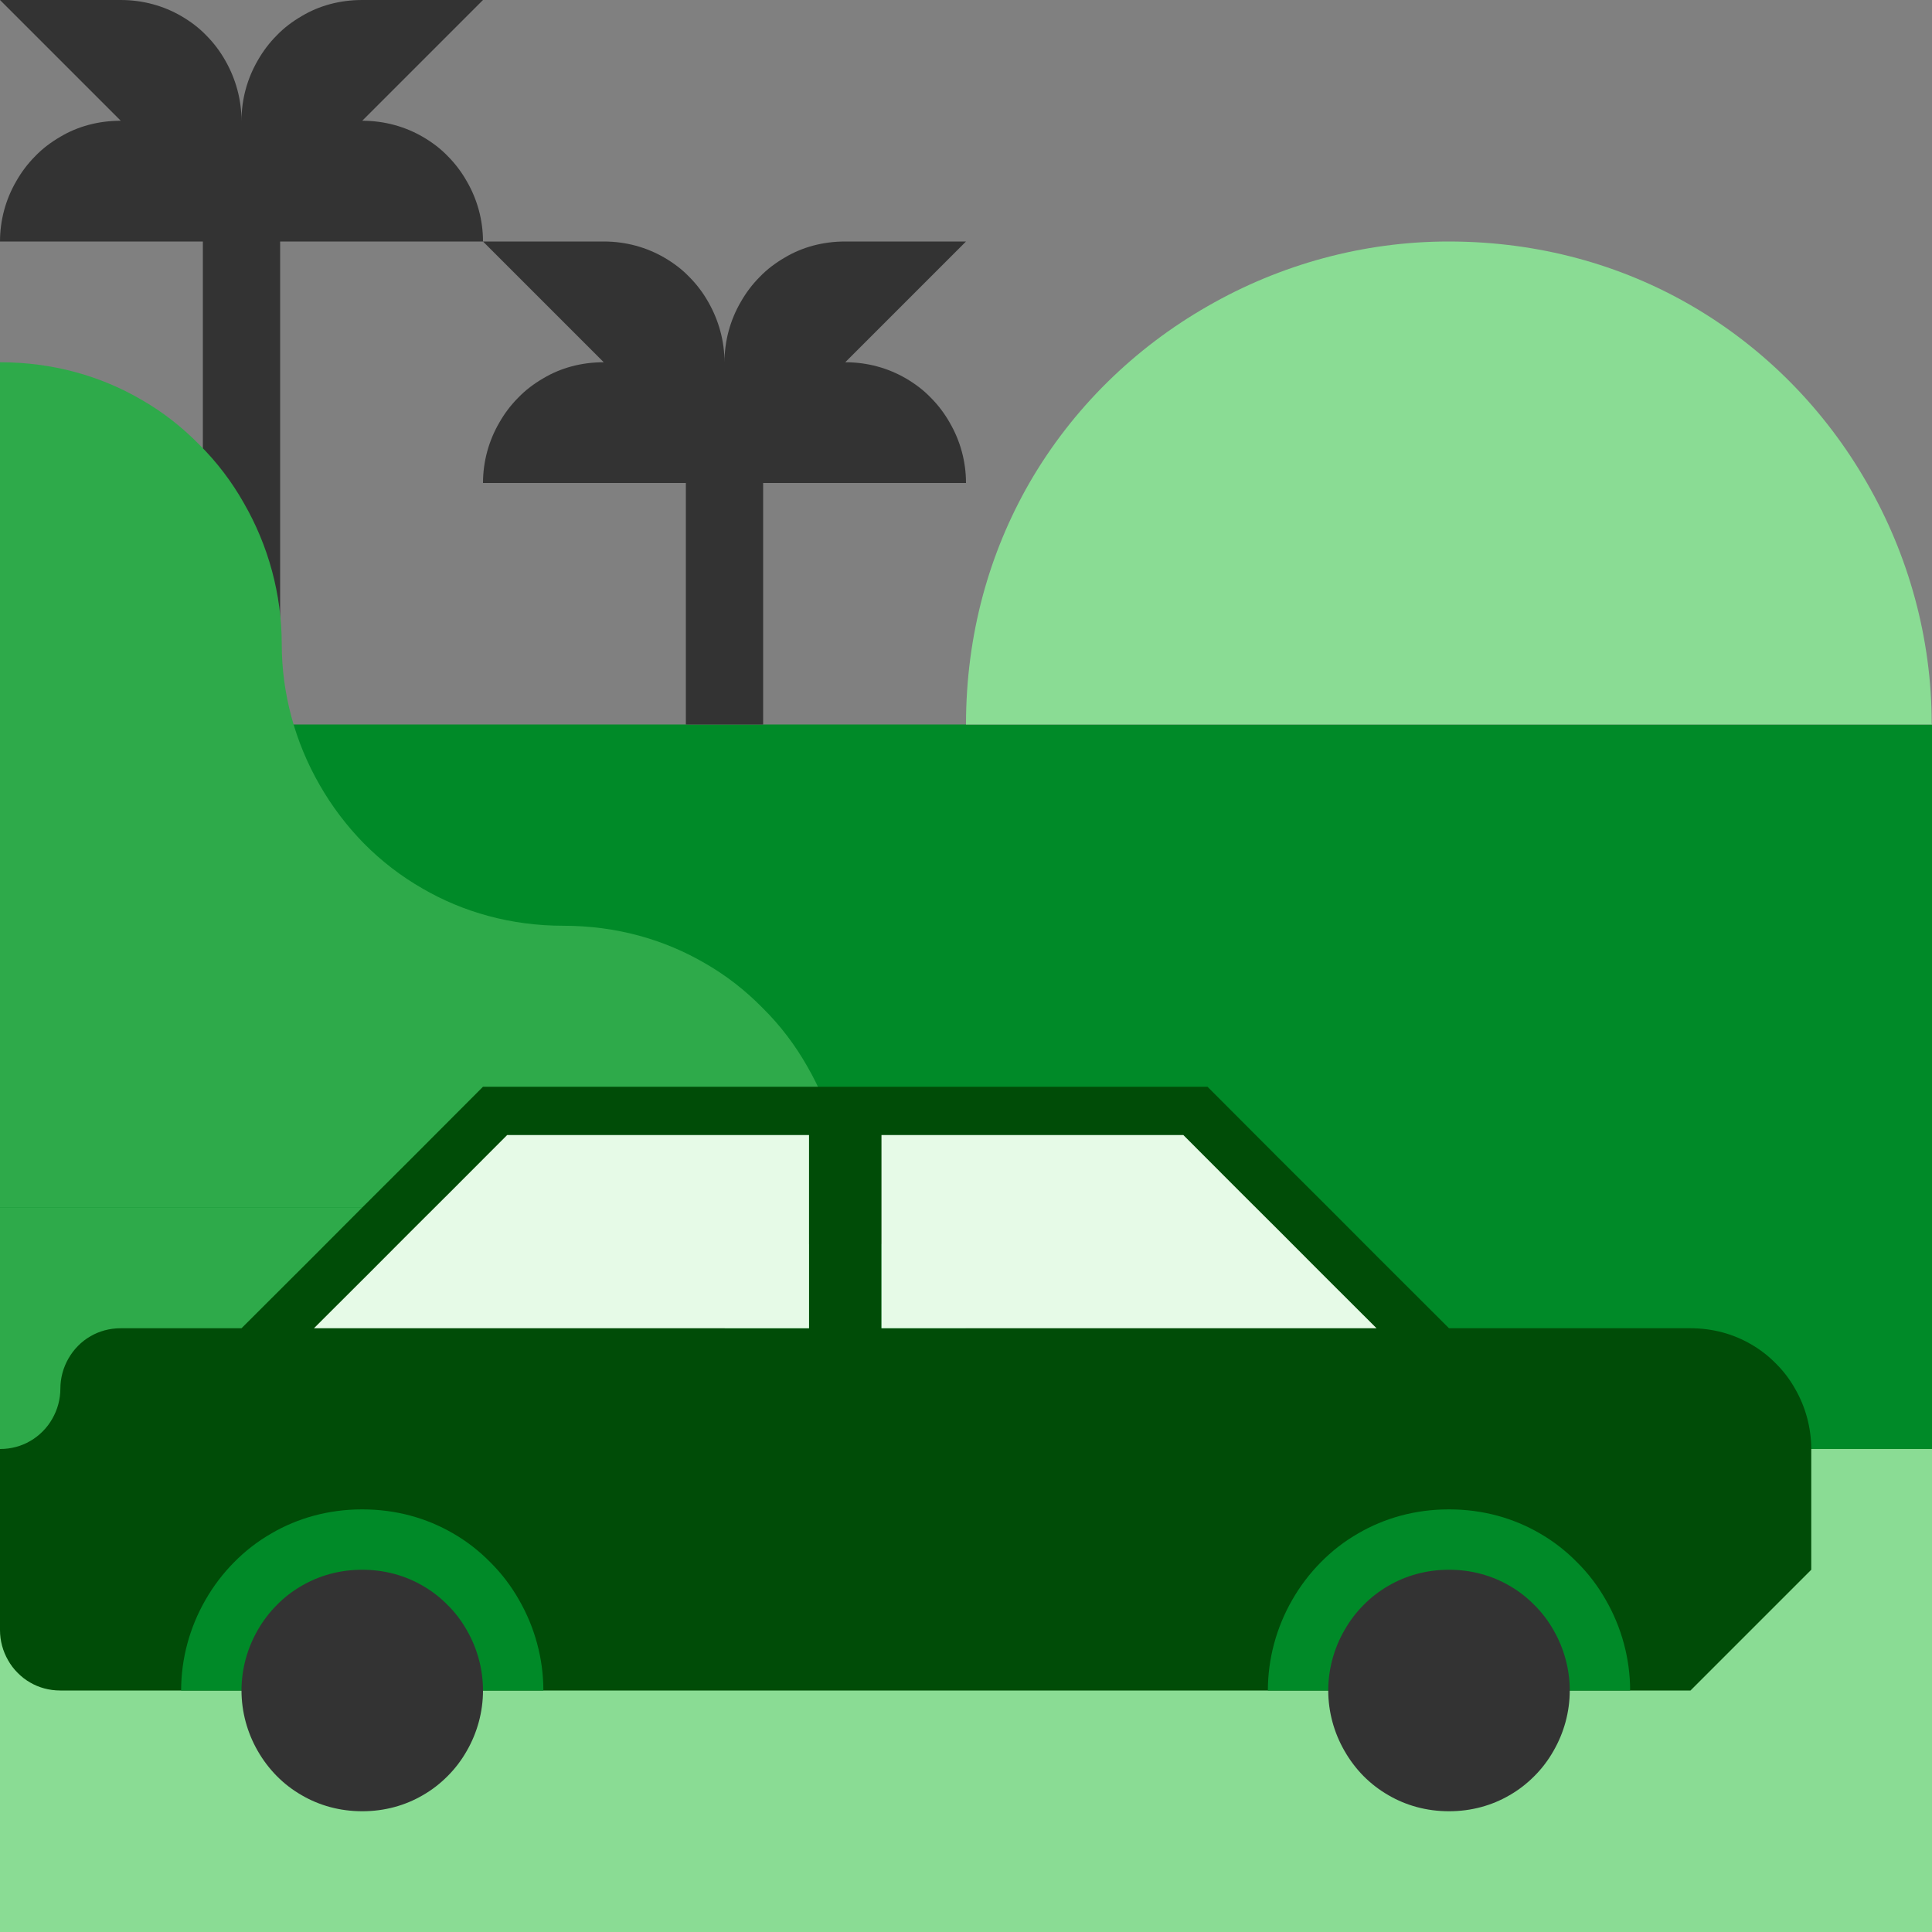 <svg width="64" height="64" viewBox="0 0 64 64" fill="none" xmlns="http://www.w3.org/2000/svg">
<rect x="0" y="0" width="64" height="64" fill="#808080" stroke="none"/>
<g clip-path="url(#clip0_3727_4224)">
<path d="M0 48H64V64H0V48Z" fill="#8ADC94"/>
<path d="M0 24H64V48H0V24Z" fill="#008A28"/>
<path d="M30.83 13.17C30.59 12.92 30.31 12.71 30 12.53C29.43 12.2 28.75 12 28 12L30 10L30.83 9.17L32 8H28C27.25 8 26.57 8.19 26 8.53C25.69 8.71 25.41 8.92 25.17 9.17C24.92 9.42 24.71 9.7 24.54 10C24.19 10.6 24 11.29 24 12C24 11.3 23.81 10.61 23.46 10C23.29 9.7 23.08 9.42 22.83 9.17C22.59 8.92 22.31 8.71 22 8.53C21.43 8.2 20.75 8 20 8H16L18 10L18.83 10.83L20 12C19.25 12 18.57 12.19 18 12.53C17.69 12.71 17.41 12.92 17.17 13.17C16.92 13.42 16.71 13.7 16.54 14C16.19 14.6 16 15.29 16 16H22.72V24H25.28V16H32C32 15.29 31.81 14.6 31.46 14C31.29 13.7 31.08 13.42 30.83 13.17Z" fill="#333333"/>
<path d="M14.83 5.17C14.59 4.92 14.31 4.71 14 4.53C13.43 4.2 12.75 4 12 4L14 2L14.83 1.17L16 0H12C11.25 0 10.57 0.19 10 0.53C9.69 0.71 9.41 0.92 9.17 1.17C8.92 1.42 8.71 1.7 8.54 2C8.19 2.6 8 3.29 8 4C8 3.3 7.81 2.61 7.46 2C7.29 1.7 7.08 1.42 6.83 1.17C6.59 0.92 6.31 0.71 6 0.53C5.43 0.2 4.75 0 4 0H0L2 2L2.83 2.83L4 4C3.25 4 2.57 4.19 2 4.53C1.69 4.71 1.41 4.92 1.17 5.17C0.92 5.42 0.71 5.7 0.54 6C0.19 6.6 0 7.29 0 8H6.72V24H9.28V8H16C16 7.29 15.81 6.6 15.46 6C15.29 5.7 15.08 5.42 14.83 5.17Z" fill="#333333"/>
<rect y="40" width="26.8" height="8" fill="#2EAA4A"/>
<path d="M63.99 23.97C63.99 21.154 63.23 18.397 61.841 15.99C60.461 13.583 58.462 11.526 55.983 10.097C53.693 8.779 50.984 8 47.985 8C45.166 8 42.407 8.759 39.998 10.147C37.588 11.526 35.529 13.523 34.099 16C32.78 18.297 32 21.004 32 24H47.995H64L63.99 23.97Z" fill="#8ADC94"/>
<path d="M0 12V40H28C28 38.355 27.557 36.739 26.746 35.333C26.343 34.622 25.848 33.968 25.27 33.397C24.698 32.813 24.051 32.306 23.333 31.898C21.997 31.122 20.417 30.667 18.667 30.667C16.917 30.667 15.336 30.212 14 29.436C13.277 29.022 12.629 28.52 12.057 27.942C11.486 27.359 10.99 26.706 10.588 26C9.777 24.594 9.333 22.978 9.333 21.333C9.333 19.688 8.89 18.073 8.079 16.667C7.677 15.955 7.181 15.302 6.603 14.73C6.032 14.147 5.384 13.639 4.667 13.231C3.331 12.455 1.75 12 0 12Z" fill="#2EAA4A"/>
<path fill-rule="evenodd" clip-rule="evenodd" d="M29.66 41.665L29.2 41.204V44H32L29.66 41.665ZM48 44L45.66 41.665L44 40L42.335 38.34L40 36H32H24H16L13.665 38.34L12 40L10.34 41.665L8 44H4C3.625 44 3.286 44.097 3 44.264C2.845 44.352 2.706 44.46 2.584 44.585C2.461 44.709 2.355 44.849 2.269 45C2.095 45.301 2 45.648 2 46C2 46.352 1.905 46.699 1.731 47C1.645 47.153 1.539 47.292 1.415 47.416C1.292 47.54 1.153 47.649 1 47.736C0.714 47.903 0.375 48 0 48V52V54C0 54.352 0.095 54.699 0.269 55C0.355 55.153 0.461 55.292 0.585 55.415C0.707 55.54 0.847 55.649 1 55.736C1.286 55.903 1.625 56 2 56H4H56L58 54L58.831 53.169L60 52V48C60 47.295 59.81 46.602 59.462 46C59.29 45.695 59.078 45.415 58.83 45.17C58.585 44.92 58.307 44.703 58 44.528C57.428 44.195 56.75 44 56 44H52H48ZM24 44L26.34 41.665L26.8 41.204V44H24Z" fill="#004C07"/>
<path d="M6 56H18C18 54.943 17.715 53.904 17.194 53C16.935 52.542 16.616 52.123 16.245 51.755C15.877 51.38 15.461 51.054 15 50.791C14.141 50.292 13.125 50 12 50C10.875 50 9.859 50.292 9 50.791C8.535 51.057 8.119 51.38 7.751 51.755C7.384 52.126 7.065 52.546 6.806 53C6.285 53.904 6 54.943 6 56Z" fill="#008A28"/>
<path d="M42 56H54C54 54.943 53.715 53.904 53.194 53C52.935 52.542 52.616 52.123 52.245 51.755C51.877 51.38 51.461 51.054 51 50.791C50.141 50.292 49.125 50 48 50C46.875 50 45.859 50.292 45 50.791C44.535 51.057 44.119 51.38 43.751 51.755C43.384 52.126 43.065 52.546 42.806 53C42.285 53.904 42 54.943 42 56Z" fill="#008A28"/>
<path d="M44 56C44 56.705 44.19 57.398 44.538 58C44.71 58.303 44.922 58.583 45.167 58.833C45.413 59.08 45.69 59.295 46 59.472C46.572 59.805 47.25 60 48 60C48.75 60 49.428 59.805 50 59.472C50.307 59.297 50.585 59.08 50.83 58.833C51.078 58.585 51.29 58.305 51.462 58C51.81 57.398 52 56.705 52 56C52 55.295 51.81 54.602 51.462 54C51.29 53.695 51.078 53.415 50.83 53.17C50.585 52.92 50.307 52.703 50 52.528C49.428 52.195 48.75 52 48 52C47.25 52 46.572 52.195 46 52.528C45.69 52.705 45.413 52.92 45.167 53.17C44.922 53.417 44.71 53.697 44.538 54C44.19 54.602 44 55.295 44 56Z" fill="#333333"/>
<path fill-rule="evenodd" clip-rule="evenodd" d="M39.2 37.6H37.7H32.8H29.2V44H32.8H37.7H45.6L43.728 42.132L42.4 40.8L41.068 39.472L39.2 37.6Z" fill="#E6FAE7"/>
<path fill-rule="evenodd" clip-rule="evenodd" d="M26.8 37.6H23.2H18.4H16.8L14.932 39.472L13.6 40.8L12.272 42.132L10.4 44H18.4H23.2H26.8V37.6Z" fill="#E6FAE7"/>
<path d="M8 56C8 56.705 8.19 57.398 8.537 58C8.71 58.303 8.922 58.583 9.168 58.833C9.412 59.08 9.69 59.295 10 59.472C10.572 59.805 11.25 60 12 60C12.75 60 13.428 59.805 14 59.472C14.307 59.297 14.585 59.08 14.83 58.833C15.078 58.585 15.29 58.305 15.463 58C15.81 57.398 16 56.705 16 56C16 55.295 15.81 54.602 15.463 54C15.29 53.695 15.078 53.415 14.83 53.17C14.585 52.92 14.307 52.703 14 52.528C13.428 52.195 12.75 52 12 52C11.25 52 10.572 52.195 10 52.528C9.69 52.705 9.412 52.92 9.168 53.17C8.922 53.417 8.71 53.697 8.537 54C8.19 54.602 8 55.295 8 56Z" fill="#333333"/>
</g>
<defs>
<clipPath id="clip0_3727_4224">
<rect width="64" height="64" fill="white" transform="matrix(-1 0 0 1 64 0)"/>
</clipPath>
</defs>
</svg>
